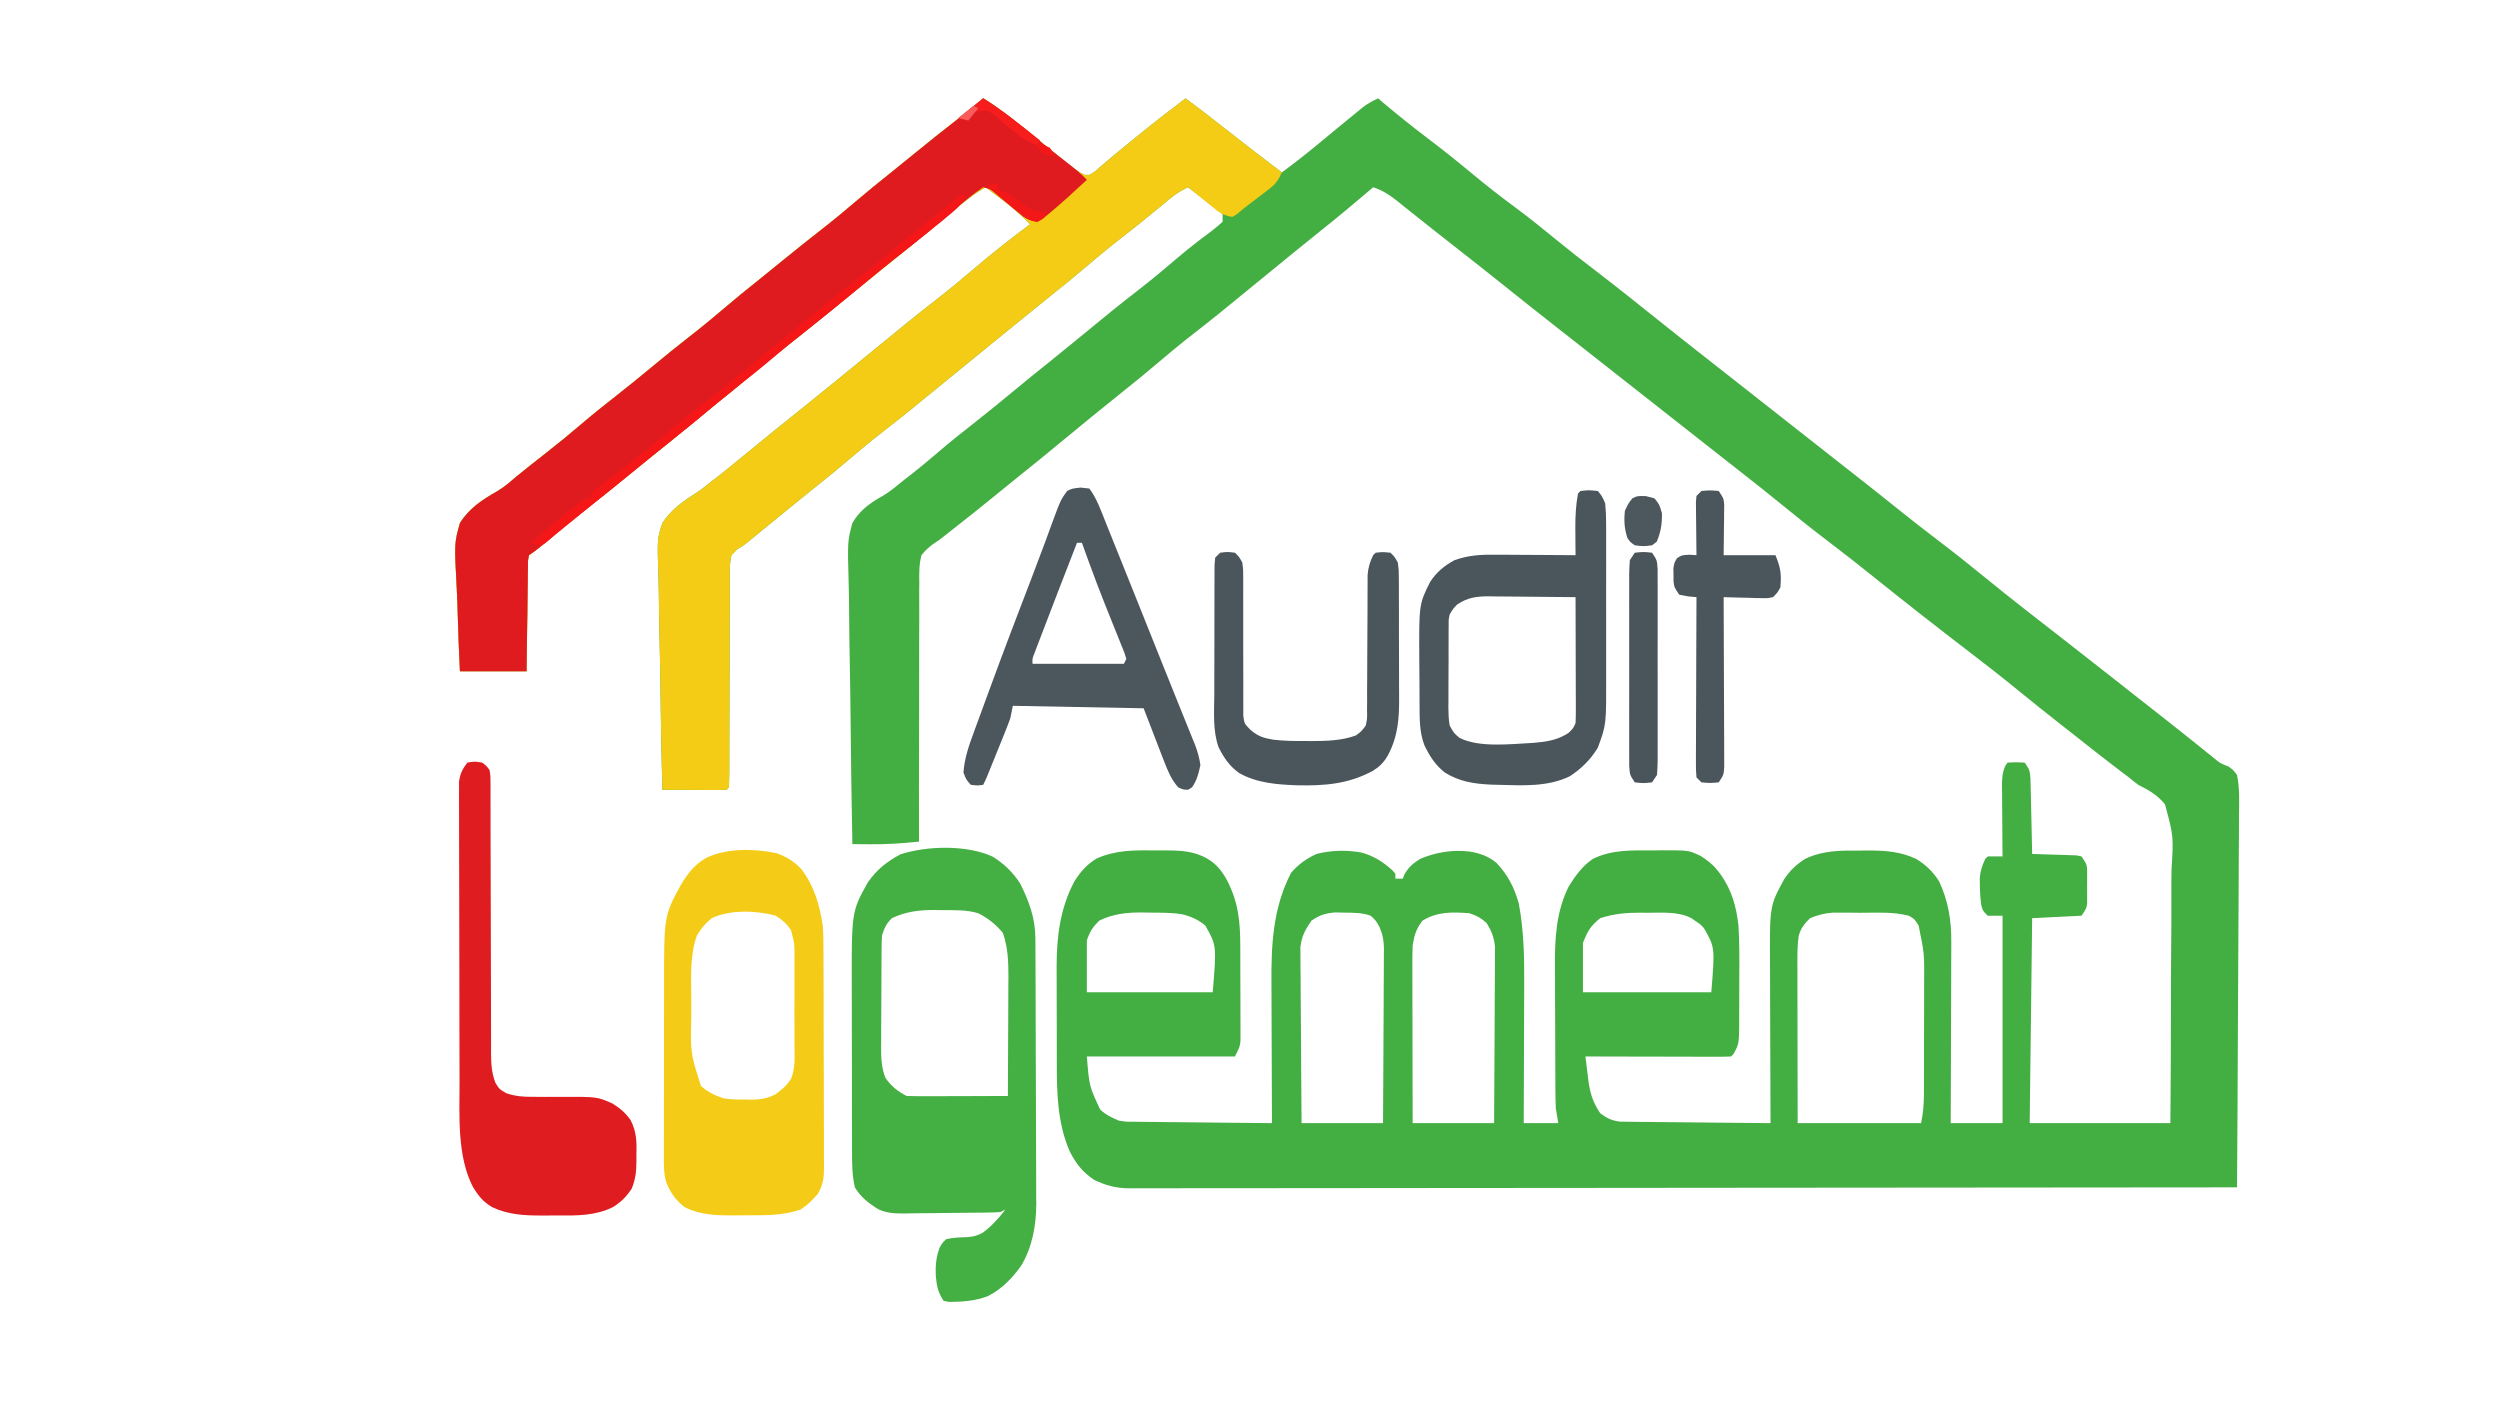 <svg xmlns="http://www.w3.org/2000/svg" xmlns:xlink="http://www.w3.org/1999/xlink" width="1920" zoomAndPan="magnify" viewBox="0 0 1440 810" height="1080" preserveAspectRatio="xMidYMid meet" version="1.2"><g id="f2e1c26ab5"><path style=" stroke:none;fill-rule:nonzero;fill:#43ae42;fill-opacity:1;" d="M 566.316 56.648 C 574.754 61.781 582.418 67.734 590.043 73.984 L 592.98 76.391 C 594.961 78.012 596.938 79.637 598.914 81.262 C 603.547 85.055 608.199 88.824 612.879 92.562 L 615.34 94.566 C 618.359 96.969 621.281 99.094 624.785 100.73 L 627.449 100.742 C 630.496 99.047 630.496 99.047 633.492 96.297 L 637.262 93.117 L 639.367 91.316 C 643.777 87.57 648.281 83.941 652.773 80.293 L 655.695 77.91 C 664.629 70.645 673.727 63.605 682.895 56.648 C 689.816 61.785 696.66 67.031 703.422 72.383 C 714.957 81.492 726.645 90.41 738.34 99.32 C 746.309 93.453 754.012 87.332 761.617 81.004 C 763.738 79.254 765.855 77.5 767.977 75.75 L 771.043 73.215 C 774.73 70.168 778.43 67.129 782.145 64.113 L 785.281 61.559 C 788.016 59.551 790.707 58.059 793.785 56.648 L 796.664 59.109 C 805.086 66.223 813.691 73.109 822.484 79.762 C 830.871 86.113 839.105 92.664 847.184 99.406 C 855.75 106.547 864.492 113.352 873.461 119.98 C 881.305 125.809 888.883 131.922 896.438 138.121 C 903.715 144.086 911.121 149.855 918.602 155.57 C 931.355 165.316 943.887 175.352 956.41 185.395 C 964.836 192.148 973.32 198.824 981.82 205.484 C 985.961 208.734 990.102 211.988 994.238 215.242 L 999.215 219.152 L 1048.973 258.266 L 1056.438 264.137 C 1060.562 267.383 1064.691 270.625 1068.824 273.863 C 1076.441 279.82 1084.016 285.828 1091.559 291.879 C 1099.984 298.664 1108.508 305.328 1117.121 311.875 C 1126.156 318.734 1135.012 325.781 1143.789 332.969 C 1158.332 344.863 1173.203 356.332 1188.035 367.863 C 1197.062 374.883 1206.059 381.941 1215.039 389.016 C 1219.984 392.91 1224.934 396.801 1229.883 400.688 C 1234.008 403.93 1238.137 407.172 1242.266 410.41 L 1247.203 414.285 C 1252.461 418.395 1257.688 422.543 1262.887 426.723 L 1265.742 429.02 C 1267.539 430.465 1269.332 431.914 1271.125 433.363 L 1273.633 435.383 L 1275.797 437.137 C 1278.773 439.59 1278.773 439.59 1283.648 441.539 C 1286.328 443.48 1286.328 443.48 1288.52 446.375 C 1290.051 453.875 1289.777 461.371 1289.652 468.988 C 1289.648 471.328 1289.648 473.672 1289.656 476.012 C 1289.66 482.363 1289.598 488.711 1289.531 495.062 C 1289.469 501.699 1289.461 508.336 1289.449 514.977 C 1289.414 527.547 1289.344 540.113 1289.238 552.68 C 1289.133 566.992 1289.062 581.301 1289.02 595.609 C 1288.918 625.043 1288.742 654.477 1288.52 683.91 C 1196.621 684.039 1104.707 684.117 1012.777 684.145 L 1009.855 684.145 C 978.559 684.164 947.266 684.195 915.973 684.234 C 882.902 684.277 849.832 684.301 816.762 684.312 C 796.949 684.316 777.137 684.336 757.324 684.371 C 743.746 684.391 730.168 684.402 716.59 684.395 C 708.75 684.391 700.91 684.395 693.07 684.418 C 685.898 684.438 678.723 684.441 671.547 684.426 C 668.949 684.422 666.352 684.43 663.758 684.441 C 660.227 684.461 656.699 684.449 653.168 684.434 L 650.113 684.469 C 642.809 684.395 636.816 682.766 630.293 679.641 C 623.586 675.168 619.914 670.473 616.215 663.324 C 609.066 646.859 608.738 629.93 608.73 612.281 L 608.715 606.328 C 608.707 602.184 608.703 598.035 608.707 593.891 C 608.707 588.625 608.684 583.359 608.66 578.094 C 608.648 573.996 608.641 569.902 608.645 565.805 C 608.641 562.934 608.625 560.066 608.609 557.195 C 608.652 539.504 610.535 523.336 618.918 507.535 C 622.41 502.086 626.145 497.777 631.75 494.449 C 642.641 489.684 652.93 489.668 664.68 489.848 C 666.586 489.84 668.492 489.828 670.398 489.816 C 679.848 489.875 687.414 489.977 695.688 494.734 C 700.934 497.984 703.621 501.465 706.617 506.738 C 713.441 519.836 714.395 531.055 714.41 545.684 L 714.426 550.582 C 714.43 553.988 714.434 557.395 714.434 560.805 C 714.438 566.023 714.461 571.242 714.492 576.461 C 714.496 579.773 714.496 583.086 714.496 586.398 L 714.527 591.133 L 714.516 595.535 L 714.523 599.398 C 714.172 602.836 714.172 602.836 711.328 608.523 L 626.027 608.523 C 627.391 625.625 627.391 625.625 633.691 639.082 C 636.977 642.18 640.371 643.707 644.508 645.508 C 648.922 646.164 648.922 646.164 653.57 646.121 L 658.914 646.207 L 664.625 646.234 C 666.586 646.258 668.551 646.285 670.516 646.312 C 675.664 646.379 680.809 646.422 685.957 646.457 C 691.215 646.5 696.477 646.566 701.734 646.633 C 712.043 646.75 722.348 646.852 732.652 646.93 L 732.633 643.184 C 732.578 631.449 732.535 619.711 732.508 607.977 C 732.492 601.945 732.469 595.914 732.438 589.883 C 732.406 584.043 732.391 578.207 732.383 572.367 C 732.379 570.16 732.367 567.949 732.352 565.738 C 732.203 543.699 733.32 522.703 743.672 502.734 C 747.836 497.871 752.445 494.602 758.242 491.891 C 766.805 489.699 775.812 489.5 784.5 491.121 C 791.531 493.172 796.559 496.418 802.008 501.277 L 803.734 503.27 L 803.734 506.113 L 808 506.113 L 808.977 503.625 C 811.477 499.34 813.754 497.449 817.953 494.734 C 827.262 490.848 836.355 489.348 846.387 490.469 C 852.457 491.484 857.199 493.102 861.992 497.051 C 868.516 503.93 872.258 511.27 874.816 520.34 C 877.707 535.824 878.047 551.082 877.938 566.781 L 877.926 573.77 C 877.914 579.824 877.891 585.875 877.855 591.93 C 877.828 598.137 877.812 604.348 877.801 610.555 C 877.77 622.68 877.719 634.805 877.66 646.93 L 897.566 646.93 L 896.145 638.395 C 896.004 635.039 895.934 631.676 895.914 628.316 L 895.895 625.375 C 895.871 622.188 895.859 619 895.855 615.809 L 895.84 612.48 C 895.82 606.656 895.809 600.836 895.801 595.012 C 895.793 589.047 895.758 583.082 895.719 577.117 C 895.691 572.488 895.684 567.859 895.684 563.23 C 895.68 561.035 895.668 558.84 895.648 556.645 C 895.52 540.668 896.324 525.125 903.605 510.559 C 907.34 504.516 911.539 498.738 917.469 494.734 C 928.348 489.359 939.797 489.781 951.676 489.848 L 957.379 489.762 C 972.738 489.766 972.738 489.766 979.633 493.047 C 983.395 495.559 986.238 497.523 988.996 501.047 L 990.934 503.441 C 997.488 512.742 1000.078 521.867 1001.348 533.141 C 1001.961 543.02 1001.902 552.918 1001.824 562.812 C 1001.789 567.398 1001.797 571.988 1001.805 576.574 C 1001.797 579.508 1001.789 582.441 1001.773 585.371 L 1001.777 589.504 C 1001.652 601.305 1001.652 601.305 998.504 607.102 L 997.082 608.523 C 994.465 608.656 991.84 608.691 989.219 608.688 L 984.133 608.688 L 978.594 608.664 L 972.957 608.656 C 968.004 608.652 963.055 608.641 958.102 608.621 C 953.051 608.609 948 608.602 942.949 608.594 C 933.035 608.578 923.117 608.555 913.203 608.523 C 913.613 611.941 914.035 615.355 914.465 618.77 L 914.809 621.68 C 915.801 629.445 917.375 634.762 921.734 641.238 C 925.645 644.176 928.281 645.434 933.152 646.074 L 938 646.121 L 943.52 646.207 L 949.438 646.234 L 955.527 646.312 C 960.855 646.379 966.18 646.422 971.508 646.457 C 976.949 646.5 982.391 646.566 987.832 646.633 C 998.496 646.75 1009.164 646.852 1019.828 646.93 L 1019.809 642.715 C 1019.75 629.551 1019.707 616.391 1019.68 603.23 C 1019.668 596.465 1019.645 589.699 1019.613 582.938 C 1019.582 576.395 1019.562 569.855 1019.559 563.32 C 1019.555 560.836 1019.543 558.352 1019.527 555.867 C 1019.324 521.805 1019.324 521.805 1027.684 506.438 C 1031.031 501.375 1034.637 497.988 1039.73 494.734 C 1050.051 489.777 1060.469 489.824 1071.719 489.934 L 1076.766 489.887 C 1086.438 489.918 1094.879 490.582 1103.707 494.734 C 1109.227 498.082 1113.562 502.223 1116.949 507.734 C 1122.184 518.789 1124.051 530.312 1123.934 542.457 L 1123.934 545.906 C 1123.934 549.625 1123.91 553.34 1123.887 557.059 L 1123.875 564.848 C 1123.863 571.648 1123.84 578.445 1123.805 585.242 C 1123.773 592.191 1123.762 599.141 1123.746 606.094 C 1123.719 619.707 1123.668 633.316 1123.609 646.93 L 1153.465 646.93 L 1153.465 527.449 L 1144.934 527.449 C 1142.09 524.605 1142.09 524.605 1141.219 521.359 C 1140.66 517.418 1140.43 513.652 1140.402 509.672 L 1140.344 505.715 C 1140.695 501.543 1141.727 498.504 1143.512 494.734 L 1144.934 493.312 C 1147.777 493.258 1150.621 493.25 1153.465 493.312 L 1153.418 488.965 C 1153.367 483.629 1153.336 478.297 1153.309 472.965 C 1153.293 470.656 1153.273 468.352 1153.25 466.043 C 1153.219 462.727 1153.195 459.406 1153.188 456.086 L 1153.141 452.969 C 1153.141 448.734 1153.297 445.359 1154.902 441.414 L 1156.305 439.262 C 1161.105 438.996 1161.105 438.996 1166.258 439.262 C 1169.102 443.531 1169.102 443.531 1169.555 448.453 C 1169.613 450.477 1169.656 452.5 1169.691 454.523 L 1169.773 457.758 C 1169.859 461.168 1169.926 464.57 1169.988 467.977 C 1170.043 470.289 1170.098 472.598 1170.156 474.91 C 1170.289 480.57 1170.414 486.23 1170.523 491.891 L 1173.086 491.953 C 1176.914 492.059 1180.734 492.195 1184.562 492.336 L 1188.598 492.434 L 1192.457 492.586 L 1196.023 492.699 L 1198.957 493.312 C 1201.801 497.582 1201.801 497.582 1202.168 500.348 L 1202.176 503.449 L 1202.188 506.848 L 1202.156 510.383 L 1202.188 513.914 L 1202.176 517.316 L 1202.168 520.418 C 1201.801 523.184 1201.801 523.184 1198.957 527.449 L 1170.523 528.871 L 1169.102 646.93 L 1250.137 646.93 C 1250.379 615.168 1250.379 615.168 1250.461 583.41 C 1250.461 570.453 1250.477 557.496 1250.609 544.539 C 1250.703 535.102 1250.734 525.664 1250.703 516.223 C 1250.684 511.23 1250.695 506.238 1250.781 501.246 C 1251.988 481.664 1251.988 481.664 1247.027 463.238 C 1242.723 458.035 1237.695 455.062 1231.656 452.066 C 1229.945 450.797 1228.277 449.48 1226.645 448.113 L 1222.59 445.043 L 1217.934 441.488 L 1215.566 439.68 C 1208.918 434.574 1202.352 429.355 1195.766 424.16 C 1193.312 422.23 1190.852 420.301 1188.391 418.379 C 1179.484 411.418 1170.656 404.363 1161.902 397.215 C 1152.961 389.91 1143.887 382.816 1134.711 375.809 C 1115.957 361.426 1097.316 346.871 1078.902 332.055 C 1070.469 325.266 1061.945 318.598 1053.324 312.051 C 1044.297 305.191 1035.441 298.148 1026.668 290.965 C 1018.184 284.023 1009.582 277.242 1000.945 270.488 C 996.809 267.254 992.68 264.004 988.551 260.758 L 983.574 256.844 L 913.914 202.086 L 906.449 196.215 C 902.32 192.969 898.191 189.727 894.059 186.488 C 884.574 179.047 875.133 171.555 865.73 164.012 C 857.305 157.258 848.82 150.582 840.32 143.922 C 837.008 141.324 833.699 138.723 830.391 136.121 L 825.445 132.238 C 821.117 128.848 816.809 125.43 812.527 121.98 L 809.824 119.82 C 808.125 118.457 806.43 117.09 804.738 115.715 C 800.332 112.199 796.305 109.621 790.941 107.852 L 787.398 110.875 C 779.094 117.945 770.75 124.938 762.207 131.715 C 757.098 135.789 752.027 139.91 746.957 144.035 L 743.957 146.473 C 738.523 150.895 733.098 155.328 727.676 159.77 C 699.75 182.641 699.75 182.641 686.895 192.66 C 679.535 198.398 672.371 204.332 665.273 210.391 C 659.75 215.105 654.129 219.68 648.441 224.199 C 635.227 234.73 622.176 245.465 609.145 256.223 C 601.852 262.246 594.531 268.227 587.129 274.113 C 582.18 278.074 577.273 282.086 572.359 286.094 C 564.164 292.789 555.883 299.383 547.523 305.875 C 546.062 307.016 544.613 308.168 543.172 309.34 C 540.727 311.25 540.727 311.25 538.152 312.902 C 535.188 314.988 533.004 316.91 530.777 319.785 C 529.324 325.152 529.434 330.363 529.516 335.898 L 529.469 340.777 C 529.434 346.09 529.461 351.398 529.496 356.711 C 529.48 360.398 529.465 364.086 529.441 367.77 C 529.398 376.477 529.402 385.18 529.426 393.887 C 529.453 403.801 529.422 413.711 529.387 423.625 C 529.316 444.012 529.305 464.395 529.355 484.777 C 519.996 485.746 510.773 486.406 501.367 486.289 L 498.293 486.27 C 495.852 486.25 493.41 486.23 490.969 486.203 C 490.5 462.391 490.156 438.574 489.941 414.758 C 489.836 403.699 489.699 392.641 489.469 381.582 C 489.27 371.938 489.141 362.293 489.098 352.645 C 489.082 347.543 489.004 342.441 488.867 337.344 C 488.16 311.703 488.16 311.703 490.969 301.293 C 494.562 294.98 499.484 291 505.609 287.25 L 508.23 285.785 C 512.805 283.086 516.805 279.66 520.914 276.312 C 522.57 275.02 524.23 273.727 525.895 272.441 C 530.711 268.668 535.371 264.738 540.02 260.758 C 546.977 254.801 554.086 249.086 561.312 243.465 C 569.238 237.277 576.984 230.883 584.73 224.477 C 591.195 219.125 597.715 213.836 604.281 208.605 C 607.82 205.777 611.328 202.91 614.832 200.039 C 642.879 177.043 642.879 177.043 656.148 166.703 C 663.363 161.078 670.387 155.273 677.32 149.305 C 681.418 145.785 685.609 142.387 689.898 139.102 L 692.691 136.957 C 694.48 135.598 696.277 134.246 698.082 132.906 C 700.207 131.289 702.223 129.535 704.219 127.766 L 704.219 123.5 C 702.379 121.461 702.379 121.461 699.867 119.656 L 697.145 117.562 L 694.27 115.406 L 691.391 113.207 C 689.039 111.41 686.684 109.629 684.316 107.852 C 680.383 109.688 677.137 111.703 673.797 114.469 L 671.055 116.727 C 670.094 117.523 669.133 118.32 668.145 119.145 C 666.098 120.828 664.047 122.512 661.996 124.191 L 658.883 126.746 C 654.527 130.289 650.098 133.742 645.664 137.188 C 638.305 142.926 631.141 148.859 624.047 154.922 C 618.52 159.621 612.91 164.219 607.219 168.719 C 602.273 172.676 597.348 176.656 592.441 180.66 L 583.547 187.898 L 574.566 195.199 C 566.352 201.863 558.152 208.543 549.969 215.242 C 522.039 238.113 522.039 238.113 509.188 248.133 C 501.828 253.871 494.664 259.805 487.566 265.863 C 482.051 270.555 476.449 275.148 470.766 279.641 C 465.656 283.715 460.59 287.836 455.52 291.961 L 452.555 294.371 C 445.602 300.027 438.66 305.703 431.734 311.391 C 428.418 314.094 428.418 314.094 424.711 316.305 L 421.309 319.785 C 420.238 324.07 420.344 328.281 420.395 332.68 L 420.355 336.629 C 420.324 340.934 420.34 345.234 420.355 349.539 C 420.34 352.523 420.32 355.512 420.297 358.496 C 420.25 366.355 420.242 374.211 420.246 382.07 C 420.238 393.164 420.18 404.262 420.125 415.355 C 420.098 421.266 420.082 427.176 420.082 433.086 L 420.066 441.141 L 420.074 444.891 C 420.066 447.754 419.984 450.621 419.887 453.488 L 418.465 454.91 C 415.727 455.031 412.98 455.062 410.242 455.047 L 405.203 455.035 L 399.895 454.996 L 394.57 454.98 C 390.215 454.961 385.859 454.938 381.504 454.91 C 381 435.203 380.633 415.492 380.398 395.781 C 380.289 386.625 380.137 377.473 379.895 368.32 C 379.668 359.477 379.527 350.633 379.48 341.789 C 379.441 338.422 379.363 335.059 379.246 331.699 C 378.543 310.305 378.543 310.305 381.504 301.293 C 386.266 293.941 392.992 289.012 400.316 284.395 C 403.594 282.316 406.574 279.922 409.582 277.469 L 412.574 275.191 C 417.398 271.48 422.074 267.594 426.773 263.73 C 439.246 253.473 451.789 243.309 464.406 233.238 C 475.93 223.996 487.363 214.645 498.789 205.285 C 526.719 182.41 526.719 182.41 539.574 172.391 C 546.926 166.66 554.078 160.734 561.168 154.684 C 571.586 145.805 582.309 137.309 593.328 129.188 C 588.098 123.715 582.578 119.07 576.539 114.52 L 573.961 112.562 C 571.891 110.988 569.816 109.418 567.738 107.852 C 562.73 110.723 558.312 113.848 553.879 117.543 L 549.773 120.941 L 547.496 122.84 C 542.617 126.898 537.719 130.93 532.82 134.969 L 529.629 137.598 C 523.242 142.859 516.82 148.07 510.348 153.223 C 505.469 157.133 500.613 161.062 495.77 165.016 L 492.832 167.402 C 487.898 171.414 482.969 175.434 478.043 179.453 C 469.059 186.785 460.043 194.066 450.898 201.195 C 443.535 206.934 436.371 212.867 429.273 218.93 C 423.797 223.605 418.223 228.129 412.578 232.605 C 407.152 236.957 401.793 241.391 396.43 245.82 C 388.957 251.992 381.465 258.125 373.879 264.156 C 368.93 268.117 364.023 272.129 359.113 276.137 C 351.859 282.055 344.547 287.895 337.164 293.648 C 329.586 299.551 322.211 305.656 314.93 311.922 C 311.617 314.77 308.371 317.355 304.734 319.785 C 304.059 322.762 304.059 322.762 304.117 326.246 L 304.035 330.301 L 304.004 334.688 L 303.93 339.172 C 303.852 343.91 303.805 348.648 303.758 353.387 C 303.707 356.594 303.66 359.805 303.609 363.012 C 303.484 370.887 303.398 378.762 303.312 386.637 L 264.926 386.637 C 264.418 375.848 263.934 365.105 263.676 354.316 C 263.559 349.293 263.371 344.273 263.105 339.258 C 261.684 312.832 261.684 312.832 264.926 301.293 C 270.117 292.918 277.758 287.844 286.199 283.078 C 290.273 280.691 293.625 277.812 297.18 274.715 C 302.891 270.035 308.688 265.477 314.508 260.934 C 321.082 255.809 327.539 250.531 333.879 245.109 C 340.84 239.152 347.953 233.438 355.184 227.809 C 361.922 222.551 368.527 217.141 375.105 211.684 C 382.488 205.562 389.926 199.527 397.496 193.641 C 404.828 187.934 411.961 182.031 419.027 175.996 C 424.551 171.301 430.156 166.703 435.844 162.207 C 440.859 158.203 445.832 154.141 450.809 150.078 C 458.059 144.16 465.375 138.32 472.758 132.566 C 480.113 126.828 487.277 120.895 494.375 114.836 C 499.898 110.137 505.504 105.543 511.191 101.047 C 516.211 97.043 521.18 92.977 526.156 88.918 C 534.406 82.191 542.719 75.551 551.117 69.008 C 556.262 64.98 561.328 60.859 566.316 56.648 M 633.137 530.293 C 629.32 534.109 627.727 536.578 626.027 541.672 L 626.027 571.543 L 698.531 571.543 C 700.758 544.535 700.758 544.535 694.27 533.141 C 690.395 529.785 685.859 527.828 680.883 526.605 C 674.578 525.613 668.293 525.707 661.926 525.672 L 657.828 525.582 C 649.027 525.535 641.129 526.371 633.137 530.293 M 755.398 530.293 C 751.699 535.711 749.879 538.965 749.027 545.5 L 749.066 551.176 L 749.062 554.332 C 749.066 557.742 749.113 561.148 749.156 564.559 C 749.168 566.938 749.176 569.312 749.184 571.691 C 749.203 577.922 749.258 584.156 749.32 590.387 C 749.391 597.875 749.418 605.367 749.449 612.859 C 749.504 624.215 749.613 635.57 749.711 646.93 L 796.629 646.93 C 796.75 627.926 796.75 627.926 796.836 608.918 C 796.859 601.164 796.891 593.41 796.949 585.656 C 796.996 579.406 797.02 573.152 797.031 566.898 C 797.039 564.516 797.055 562.133 797.078 559.75 C 797.109 556.406 797.113 553.066 797.113 549.723 L 797.156 546.75 C 797.129 541.918 796.508 538.543 794.641 534.059 C 792.531 530.242 792.531 530.242 789.52 527.449 C 784.484 525.641 779.363 525.738 774.059 525.672 L 768.914 525.562 C 763.23 526.094 760.113 527.062 755.398 530.293 M 819.375 530.293 C 815.754 534.883 814.578 538.824 813.688 544.52 C 813.57 547.918 813.516 551.324 813.523 554.727 L 813.523 557.758 C 813.523 561.043 813.535 564.328 813.547 567.613 L 813.555 574.473 C 813.559 580.477 813.57 586.477 813.59 592.48 C 813.605 599.688 813.613 606.898 813.621 614.109 C 813.637 625.047 813.664 635.988 813.688 646.93 L 860.602 646.93 C 860.727 628.176 860.727 628.176 860.809 609.426 C 860.836 601.773 860.867 594.121 860.922 586.473 C 860.969 580.301 860.992 574.133 861.008 567.965 C 861.016 565.609 861.031 563.262 861.051 560.91 C 861.082 557.609 861.086 554.312 861.086 551.012 L 861.113 545.328 C 860.559 539.828 859.191 536.418 856.336 531.719 C 852.961 528.656 850.742 527.48 846.387 526.027 C 836.566 525.281 827.902 525.031 819.375 530.293 M 921.734 528.871 C 916.039 533.453 914.566 536.125 911.781 543.098 L 911.781 571.543 L 985.707 571.543 C 987.824 545.746 987.824 545.746 981.441 534.562 C 979.207 532.184 979.207 532.184 976.645 530.562 C 975.84 529.996 975.039 529.43 974.215 528.844 C 966.504 524.895 957.434 525.766 949.012 525.762 L 944.875 525.707 C 936.66 525.691 929.57 526.32 921.734 528.871 M 1042.574 528.871 C 1039.277 532.172 1037.258 534.609 1036.035 539.133 C 1035.344 543.945 1035.297 548.57 1035.305 553.434 L 1035.305 556.508 C 1035.305 559.84 1035.316 563.172 1035.328 566.504 L 1035.332 573.457 C 1035.34 579.543 1035.352 585.629 1035.367 591.715 C 1035.383 599.027 1035.395 606.34 1035.398 613.648 C 1035.414 624.742 1035.441 635.836 1035.465 646.93 L 1106.547 646.93 C 1107.703 641.145 1108.156 636.562 1108.176 630.746 L 1108.203 625.281 L 1108.211 619.398 L 1108.223 613.312 C 1108.23 609.062 1108.234 604.812 1108.234 600.562 C 1108.234 595.148 1108.254 589.738 1108.277 584.324 C 1108.293 580.133 1108.297 575.941 1108.297 571.75 C 1108.297 569.758 1108.305 567.766 1108.312 565.77 C 1108.434 549.25 1108.434 549.25 1105.125 533.141 C 1102.812 529.398 1102.812 529.398 1099.441 527.449 C 1090.434 525.102 1081.043 525.766 1071.809 525.762 L 1066.16 525.707 L 1060.707 525.699 L 1055.742 525.684 C 1050.871 526.043 1047.082 527 1042.574 528.871 "/><path style=" stroke:none;fill-rule:nonzero;fill:#f4cc15;fill-opacity:1;" d="M 566.316 56.648 C 574.754 61.781 582.418 67.734 590.043 73.984 L 592.98 76.391 C 594.961 78.012 596.938 79.637 598.914 81.262 C 603.547 85.055 608.199 88.824 612.879 92.562 L 615.34 94.566 C 618.359 96.969 621.281 99.094 624.785 100.73 L 627.449 100.742 C 630.496 99.047 630.496 99.047 633.492 96.297 L 637.262 93.117 L 639.367 91.316 C 643.777 87.57 648.281 83.941 652.773 80.293 L 655.695 77.91 C 664.629 70.645 673.727 63.605 682.895 56.648 C 689.816 61.785 696.66 67.031 703.422 72.383 C 714.957 81.492 726.645 90.41 738.34 99.32 C 736.484 103.539 734.719 106.043 731.062 108.836 L 728.449 110.859 L 725.723 112.918 L 723.027 114.996 C 721.312 116.316 719.59 117.625 717.859 118.922 C 716.012 120.332 714.23 121.836 712.473 123.359 L 709.906 124.922 C 706.676 124.453 704.496 123.676 701.746 121.902 L 699.309 119.938 L 696.645 117.812 L 693.914 115.586 L 691.113 113.344 C 688.844 111.52 686.578 109.691 684.316 107.852 C 680.383 109.688 677.137 111.703 673.797 114.469 L 671.055 116.727 C 670.094 117.523 669.133 118.32 668.145 119.145 C 666.098 120.828 664.047 122.512 661.996 124.191 L 658.883 126.746 C 654.527 130.289 650.098 133.742 645.664 137.188 C 638.305 142.926 631.141 148.859 624.047 154.922 C 618.52 159.621 612.91 164.219 607.219 168.719 C 602.273 172.676 597.348 176.656 592.441 180.66 L 583.547 187.898 L 574.566 195.199 C 566.352 201.863 558.152 208.543 549.969 215.242 C 522.039 238.113 522.039 238.113 509.188 248.133 C 501.828 253.871 494.664 259.805 487.566 265.863 C 482.051 270.555 476.449 275.148 470.766 279.641 C 465.656 283.715 460.59 287.836 455.52 291.961 L 452.555 294.371 C 445.602 300.027 438.66 305.703 431.734 311.391 C 428.418 314.094 428.418 314.094 424.711 316.305 L 421.309 319.785 C 420.238 324.07 420.344 328.281 420.395 332.68 L 420.355 336.629 C 420.324 340.934 420.34 345.234 420.355 349.539 C 420.34 352.523 420.32 355.512 420.297 358.496 C 420.25 366.355 420.242 374.211 420.246 382.07 C 420.238 393.164 420.18 404.262 420.125 415.355 C 420.098 421.266 420.082 427.176 420.082 433.086 L 420.066 441.141 L 420.074 444.891 C 420.066 447.754 419.984 450.621 419.887 453.488 L 418.465 454.91 C 415.727 455.031 412.98 455.062 410.242 455.047 L 405.203 455.035 L 399.895 454.996 L 394.57 454.98 C 390.215 454.961 385.859 454.938 381.504 454.91 C 381 435.203 380.633 415.492 380.398 395.781 C 380.289 386.625 380.137 377.473 379.895 368.32 C 379.668 359.477 379.527 350.633 379.48 341.789 C 379.441 338.422 379.363 335.059 379.246 331.699 C 378.543 310.305 378.543 310.305 381.504 301.293 C 386.266 293.941 392.992 289.012 400.316 284.395 C 403.594 282.316 406.574 279.922 409.582 277.469 L 412.574 275.191 C 417.398 271.48 422.074 267.594 426.773 263.73 C 439.246 253.473 451.789 243.309 464.406 233.238 C 475.93 223.996 487.363 214.645 498.789 205.285 C 526.719 182.41 526.719 182.41 539.574 172.391 C 546.926 166.66 554.078 160.734 561.168 154.684 C 571.586 145.805 582.309 137.309 593.328 129.188 C 588.098 123.715 582.578 119.07 576.539 114.52 L 573.961 112.562 C 571.891 110.988 569.816 109.418 567.738 107.852 C 562.73 110.723 558.312 113.848 553.879 117.543 L 549.773 120.941 L 547.496 122.84 C 542.617 126.898 537.719 130.93 532.82 134.969 L 529.629 137.598 C 523.242 142.859 516.82 148.07 510.348 153.223 C 505.469 157.133 500.613 161.062 495.77 165.016 L 492.832 167.402 C 487.898 171.414 482.969 175.434 478.043 179.453 C 469.059 186.785 460.043 194.066 450.898 201.195 C 443.535 206.934 436.371 212.867 429.273 218.93 C 423.797 223.605 418.223 228.129 412.578 232.605 C 407.152 236.957 401.793 241.391 396.43 245.82 C 388.957 251.992 381.465 258.125 373.879 264.156 C 368.93 268.117 364.023 272.129 359.113 276.137 C 351.859 282.055 344.547 287.895 337.164 293.648 C 329.586 299.551 322.211 305.656 314.93 311.922 C 311.617 314.77 308.371 317.355 304.734 319.785 C 304.059 322.762 304.059 322.762 304.117 326.246 L 304.035 330.301 L 304.004 334.688 L 303.93 339.172 C 303.852 343.91 303.805 348.648 303.758 353.387 C 303.707 356.594 303.66 359.805 303.609 363.012 C 303.484 370.887 303.398 378.762 303.312 386.637 L 264.926 386.637 C 264.418 375.848 263.934 365.105 263.676 354.316 C 263.559 349.293 263.371 344.273 263.105 339.258 C 261.684 312.832 261.684 312.832 264.926 301.293 C 270.117 292.918 277.758 287.844 286.199 283.078 C 290.273 280.691 293.625 277.812 297.18 274.715 C 302.891 270.035 308.688 265.477 314.508 260.934 C 321.082 255.809 327.539 250.531 333.879 245.109 C 340.84 239.152 347.953 233.438 355.184 227.809 C 361.922 222.551 368.527 217.141 375.105 211.684 C 382.488 205.562 389.926 199.527 397.496 193.641 C 404.828 187.934 411.961 182.031 419.027 175.996 C 424.551 171.301 430.156 166.703 435.844 162.207 C 440.859 158.203 445.832 154.141 450.809 150.078 C 458.059 144.16 465.375 138.32 472.758 132.566 C 480.113 126.828 487.277 120.895 494.375 114.836 C 499.898 110.137 505.504 105.543 511.191 101.047 C 516.211 97.043 521.18 92.977 526.156 88.918 C 534.406 82.191 542.719 75.551 551.117 69.008 C 556.262 64.98 561.328 60.859 566.316 56.648 "/><path style=" stroke:none;fill-rule:nonzero;fill:#df1b1f;fill-opacity:1;" d="M 566.316 56.648 C 576.941 63.113 586.363 70.957 595.941 78.832 C 602.363 84.109 608.895 89.234 615.465 94.32 C 619.203 97.227 622.797 100.113 626.027 103.586 C 618.621 110.473 611.18 117.332 603.371 123.766 L 600.398 126.227 L 597.594 127.766 C 594.277 127.305 592.156 126.512 589.375 124.637 L 586.84 122.52 L 584.035 120.219 L 581.156 117.809 C 579.266 116.234 577.367 114.664 575.465 113.098 L 572.934 110.98 C 570.434 108.988 570.434 108.988 566.316 107.852 C 563.176 109.941 560.152 112.191 557.254 114.609 L 554.582 116.77 C 547.926 122.168 541.395 127.711 534.883 133.281 C 529.473 137.898 523.949 142.332 518.336 146.703 C 510.844 152.547 503.441 158.504 496.125 164.57 L 493.055 167.109 L 489.977 169.652 C 477.074 180.324 464.102 190.898 450.898 201.195 C 443.539 206.938 436.371 212.867 429.277 218.93 C 423.797 223.605 418.223 228.129 412.578 232.605 C 407.152 236.957 401.793 241.391 396.43 245.82 C 388.957 251.992 381.465 258.125 373.879 264.156 C 368.93 268.117 364.023 272.129 359.113 276.137 C 351.863 282.055 344.547 287.895 337.164 293.648 C 329.59 299.551 322.211 305.656 314.93 311.922 C 311.617 314.77 308.371 317.355 304.734 319.785 C 304.059 322.762 304.059 322.762 304.117 326.246 L 304.035 330.301 L 304.004 334.688 L 303.93 339.172 C 303.852 343.91 303.805 348.648 303.758 353.387 C 303.711 356.594 303.66 359.805 303.609 363.012 C 303.484 370.887 303.398 378.762 303.312 386.637 L 264.926 386.637 C 264.418 375.848 263.934 365.105 263.676 354.316 C 263.559 349.293 263.371 344.273 263.105 339.258 C 261.684 312.832 261.684 312.832 264.926 301.293 C 270.117 292.918 277.758 287.844 286.199 283.078 C 290.273 280.691 293.625 277.812 297.18 274.715 C 302.891 270.035 308.688 265.477 314.508 260.934 C 321.082 255.809 327.539 250.531 333.879 245.109 C 340.84 239.152 347.953 233.438 355.184 227.809 C 361.922 222.551 368.527 217.141 375.105 211.684 C 382.488 205.562 389.926 199.527 397.496 193.641 C 404.828 187.934 411.961 182.031 419.027 175.996 C 424.551 171.301 430.156 166.703 435.844 162.207 C 440.859 158.203 445.832 154.141 450.809 150.078 C 458.059 144.16 465.375 138.32 472.758 132.566 C 480.113 126.828 487.277 120.895 494.375 114.836 C 499.898 110.137 505.504 105.543 511.191 101.047 C 516.211 97.043 521.18 92.977 526.156 88.918 C 534.406 82.191 542.719 75.551 551.117 69.008 C 556.262 64.98 561.328 60.859 566.316 56.648 "/><path style=" stroke:none;fill-rule:nonzero;fill:#44af43;fill-opacity:1;" d="M 571.738 493.402 C 578.328 497.488 583.445 502.438 587.645 508.961 C 592.777 519.234 596.328 528.906 596.383 540.457 L 596.414 544.832 L 596.426 549.582 L 596.453 554.625 C 596.48 560.129 596.496 565.637 596.512 571.145 L 596.531 576.855 C 596.559 585.809 596.578 594.762 596.59 603.715 C 596.602 614.004 596.641 624.297 596.699 634.59 C 596.738 642.57 596.762 650.551 596.766 658.531 C 596.77 663.285 596.785 668.039 596.816 672.793 C 596.852 678.113 596.852 683.434 596.84 688.75 L 596.898 693.434 C 596.812 705.73 594.699 717.922 588.434 728.68 C 583.359 735.945 577.047 742.535 569.078 746.543 C 561.719 749.367 554.652 749.84 546.82 749.906 L 543.57 749.34 C 540.254 744.355 539.598 740.938 539.023 735.055 C 538.738 729.293 539.164 724.195 541.172 718.758 C 542.727 715.938 542.727 715.938 544.992 713.781 C 548.965 712.848 552.648 712.711 556.723 712.613 C 560.527 712.363 562.734 711.84 566.051 710.047 C 571.281 706.148 575.164 701.867 579.113 696.711 L 576.27 698.133 C 574.184 698.297 572.086 698.375 569.992 698.406 L 566.051 698.477 C 560.078 698.539 554.105 698.598 548.133 698.633 C 544.988 698.656 541.844 698.695 538.703 698.746 C 534.16 698.824 529.621 698.855 525.078 698.879 L 520.855 698.977 C 515.473 698.961 511.035 698.84 506.074 696.621 C 500.418 693.168 495.895 689.656 492.391 683.91 C 490.797 676.852 490.762 669.949 490.766 662.754 L 490.75 658.996 C 490.738 654.902 490.73 650.809 490.73 646.719 L 490.719 638.117 C 490.711 632.102 490.707 626.086 490.707 620.074 C 490.707 612.426 490.688 604.777 490.664 597.133 C 490.648 591.203 490.645 585.273 490.645 579.344 C 490.645 576.527 490.641 573.711 490.625 570.898 C 490.465 525.117 490.465 525.117 499.828 508.336 C 504.941 500.93 510.816 496.289 518.691 492.07 C 534.109 487.113 556.836 486.578 571.738 493.402 M 513.719 528.871 C 510.359 532.23 509.539 534.301 508.031 538.828 C 507.891 541.293 507.812 543.758 507.801 546.227 L 507.758 550.805 L 507.742 555.746 L 507.719 560.836 C 507.703 564.391 507.695 567.945 507.688 571.496 C 507.676 576.93 507.629 582.359 507.586 587.793 C 507.578 591.246 507.57 594.699 507.562 598.152 L 507.512 603.066 C 507.527 609.598 507.656 614.637 509.965 620.789 C 513.254 625.559 517.082 628.699 522.246 631.281 C 526.602 631.406 530.922 631.445 535.273 631.422 L 539.184 631.414 C 543.312 631.406 547.441 631.391 551.57 631.371 C 554.363 631.363 557.16 631.355 559.953 631.352 C 566.812 631.336 573.676 631.312 580.535 631.281 C 580.602 620.723 580.652 610.164 580.684 599.602 C 580.695 594.699 580.719 589.793 580.75 584.891 C 580.785 579.242 580.801 573.59 580.812 567.941 L 580.859 562.652 C 580.859 553.742 580.566 545.879 577.691 537.406 C 573.578 532.398 569.23 528.98 563.477 526.027 C 556.637 523.934 549.684 524.285 542.594 524.25 L 538.477 524.16 C 529.617 524.113 521.793 525.016 513.719 528.871 "/><path style=" stroke:none;fill-rule:nonzero;fill:#f4cc17;fill-opacity:1;" d="M 447.176 491.391 C 453.035 493.488 457.375 496.16 461.648 500.691 C 468.984 510.434 472.145 521.211 473.91 533.141 C 474.285 538.207 474.328 543.246 474.324 548.328 L 474.352 552.707 C 474.379 557.438 474.387 562.168 474.387 566.898 L 474.418 576.82 C 474.434 583.73 474.441 590.641 474.438 597.551 C 474.438 606.402 474.477 615.254 474.523 624.105 C 474.555 630.926 474.562 637.746 474.559 644.57 C 474.566 647.832 474.578 651.098 474.598 654.363 C 474.629 658.918 474.617 663.477 474.602 668.035 L 474.648 672.105 C 474.59 678.359 474.258 681.844 471.23 687.457 C 468.051 691.23 465.254 694.016 461.117 696.711 C 451.477 699.977 442.324 700.035 432.289 700.004 C 429.324 700 426.359 700.035 423.398 700.07 C 413.207 700.117 403.559 700.004 394.297 695.289 C 389.117 691.23 386.301 687.207 383.805 681.133 C 382.168 675.719 382.348 670.309 382.395 664.695 L 382.379 660.695 C 382.367 656.352 382.387 652.012 382.41 647.668 C 382.41 644.629 382.406 641.59 382.406 638.551 C 382.406 632.188 382.418 625.824 382.445 619.461 C 382.477 611.34 382.48 603.223 382.469 595.105 C 382.465 588.828 382.477 582.551 382.488 576.277 C 382.492 573.285 382.496 570.293 382.492 567.301 C 382.488 527.586 382.488 527.586 392.066 509.859 C 395.992 503.27 399.801 498.309 406.473 494.293 C 418.484 488.391 434.184 488.754 447.176 491.391 M 409.938 528.871 C 406.281 531.793 403.836 534.844 401.406 538.828 C 397.242 550.461 398.129 563.578 398.191 575.75 C 398.207 579.262 398.191 582.777 398.176 586.293 C 397.695 606.629 397.695 606.629 403.805 625.594 C 407.852 629.094 411.98 631.121 417.043 632.703 C 421.094 633.305 425.043 633.367 429.129 633.328 L 432.234 633.414 C 437.59 633.41 441.793 632.82 446.586 630.355 C 450.395 627.578 453.184 625.34 455.695 621.371 C 458.32 614.809 457.652 607.484 457.605 600.523 L 457.621 595.266 C 457.625 591.602 457.617 587.938 457.59 584.273 C 457.57 578.676 457.582 573.074 457.629 567.477 C 457.625 563.914 457.617 560.348 457.605 556.785 L 457.641 551.723 C 457.66 543.652 457.66 543.652 455.684 535.922 C 453.246 532.066 450.699 529.984 446.898 527.449 C 435.777 524.426 420.477 523.82 409.938 528.871 "/><path style=" stroke:none;fill-rule:nonzero;fill:#df1d21;fill-opacity:1;" d="M 269.191 439.262 C 273.457 438.551 273.457 438.551 277.723 439.262 C 280.086 441 280.086 441 281.988 443.531 C 282.52 446.762 282.52 446.762 282.527 450.629 L 282.559 455.07 L 282.535 459.938 L 282.559 465.07 C 282.57 469.719 282.574 474.363 282.566 479.008 C 282.562 483.875 282.59 488.738 282.609 493.605 C 282.664 505.984 282.684 518.359 282.699 530.738 C 282.715 544.086 282.734 557.438 282.797 570.785 C 282.82 575.625 282.832 580.469 282.824 585.309 C 282.816 590.715 282.836 596.117 282.859 601.52 L 282.836 606.363 C 282.887 612.75 283.086 617.617 285.336 623.645 C 287.551 627.27 287.551 627.27 291.523 629.652 C 296.848 631.504 301.547 631.836 307.109 631.762 C 309.223 631.777 311.332 631.797 313.441 631.816 C 316.723 631.824 320.004 631.816 323.285 631.793 C 343.957 631.715 343.957 631.715 352.738 635.605 C 357.059 638.215 360.184 640.965 363.156 645.051 C 366.73 651.762 366.824 658.133 366.574 665.598 L 366.586 669.336 C 366.5 675.051 366.047 679.188 363.922 684.547 C 360.961 689.176 357.695 692.418 353.07 695.289 C 342.93 700.316 332.258 700.215 321.184 700.113 C 318.246 700.09 315.309 700.113 312.367 700.141 C 302.117 700.156 292.797 699.738 283.41 695.289 C 278.309 692.273 275.535 688.789 272.48 683.82 C 263.133 665.848 264.715 642.367 264.699 622.656 L 264.676 616.883 C 264.66 611.715 264.648 606.551 264.641 601.383 L 264.625 591.684 C 264.605 581.547 264.594 571.41 264.586 561.27 C 264.582 549.602 264.559 537.93 264.516 526.262 C 264.484 517.207 264.469 508.152 264.469 499.098 C 264.469 493.703 264.457 488.309 264.434 482.914 C 264.41 477.852 264.406 472.789 264.418 467.727 C 264.418 464.988 264.402 462.25 264.383 459.512 C 264.387 457.875 264.395 456.242 264.406 454.559 L 264.398 450.266 C 265.027 445.641 266.363 442.953 269.191 439.262 "/><path style=" stroke:none;fill-rule:nonzero;fill:#4b565c;fill-opacity:1;" d="M 910.359 282.805 C 915.156 282.27 915.156 282.27 920.312 282.805 C 922.73 285.648 922.73 285.648 924.578 289.914 C 924.98 293.988 925.16 297.742 925.129 301.812 L 925.152 305.391 C 925.168 309.285 925.156 313.184 925.141 317.078 C 925.145 319.801 925.148 322.523 925.156 325.25 C 925.16 330.961 925.152 336.672 925.133 342.383 C 925.109 349.664 925.121 356.945 925.145 364.223 C 925.164 369.852 925.156 375.484 925.145 381.113 C 925.141 383.793 925.145 386.473 925.156 389.156 C 925.238 417.484 925.238 417.484 920.312 430.73 C 916.25 437.449 910.898 442.727 904.336 447.047 C 891.742 453.293 877.152 452.438 863.445 452.066 L 858.703 451.941 C 848.852 451.457 840.641 450.211 832.168 444.953 C 826.605 440.5 823.598 435.684 820.508 429.395 C 817.508 421.637 817.703 413.812 817.664 405.613 L 817.641 401.57 C 817.625 398.742 817.617 395.918 817.609 393.094 C 817.598 388.824 817.555 384.559 817.508 380.289 C 817.328 348.066 817.328 348.066 823.766 335.172 C 827.469 329.477 831.934 325.828 837.855 322.629 C 845.992 319.738 853.25 319.406 861.84 319.508 L 865.812 319.52 C 869.969 319.535 874.129 319.57 878.281 319.605 C 881.113 319.621 883.945 319.637 886.777 319.645 C 893.691 319.68 900.602 319.727 907.516 319.785 L 907.465 314.535 L 907.426 307.605 L 907.391 304.16 C 907.363 297.359 907.68 290.918 908.938 284.227 Z M 839.277 348.23 C 836.855 350.793 836.855 350.793 835.012 353.922 C 834.367 357.016 834.367 357.016 834.438 360.332 L 834.383 364.141 L 834.395 368.23 L 834.375 372.457 C 834.363 375.406 834.367 378.355 834.379 381.305 C 834.391 385.816 834.348 390.32 834.305 394.828 C 834.301 397.695 834.301 400.562 834.305 403.434 L 834.258 407.508 C 834.297 411.074 834.41 414.414 835.012 417.93 C 837.457 422.297 837.457 422.297 840.699 425.039 C 852.477 430.855 870.543 428.492 883.348 427.883 C 891.012 427.211 896.906 426.371 903.43 422.195 C 906.168 419.547 906.168 419.547 907.516 416.504 C 907.645 414.18 907.684 411.852 907.68 409.523 L 907.68 405.125 L 907.656 400.359 L 907.648 395.492 C 907.641 390.348 907.621 385.203 907.605 380.059 C 907.598 376.574 907.59 373.094 907.586 369.613 C 907.57 361.062 907.547 352.516 907.516 343.965 C 899.168 343.859 890.82 343.781 882.473 343.73 C 879.637 343.711 876.797 343.68 873.961 343.645 C 869.875 343.59 865.789 343.566 861.699 343.547 C 860.441 343.527 859.176 343.504 857.875 343.48 C 850.617 343.48 845.492 344.055 839.277 348.23 "/><path style=" stroke:none;fill-rule:nonzero;fill:#4c575d;fill-opacity:1;" d="M 622.387 280.848 L 627.449 281.383 C 631.793 287.137 634.164 294.102 636.82 300.754 L 638.285 304.391 C 639.859 308.305 641.434 312.223 643 316.141 L 646.285 324.305 C 649 331.055 651.707 337.805 654.41 344.555 L 658.406 354.531 C 661.906 363.25 665.391 371.969 668.867 380.695 C 671.398 387.051 673.945 393.398 676.512 399.738 C 678.109 403.691 679.703 407.648 681.297 411.602 C 682.055 413.484 682.82 415.367 683.582 417.246 C 684.637 419.848 685.688 422.445 686.73 425.047 L 688.547 429.527 C 689.902 433.297 690.902 436.719 691.426 440.688 C 690.422 445.539 689.441 449.387 686.625 453.488 L 684.316 454.91 C 681.473 454.82 681.473 454.82 678.629 453.488 C 674.645 448.965 672.688 444.121 670.527 438.531 L 668.637 433.672 L 666.277 427.527 L 658.727 407.973 L 583.379 406.551 L 581.957 413.66 C 580.945 416.473 579.879 419.266 578.758 422.035 L 576.848 426.789 L 574.848 431.707 L 572.848 436.676 C 568 448.699 568 448.699 566.316 452.066 C 563.031 452.508 563.031 452.508 559.211 452.066 C 556.543 449.133 556.543 449.133 554.945 444.953 C 555.559 436.77 558.008 429.652 560.832 422.035 L 562.203 418.266 C 563.684 414.207 565.18 410.156 566.672 406.105 L 569.777 397.637 C 577.82 375.711 586.105 353.879 594.512 332.094 C 596.863 325.992 599.16 319.867 601.434 313.734 L 603.211 308.926 C 604.281 306.023 605.348 303.121 606.406 300.211 C 610.91 288.02 610.91 288.02 614.656 282.805 C 617.5 281.383 617.5 281.383 622.387 280.848 M 620.34 312.672 C 609.066 341.668 609.066 341.668 597.949 370.723 L 596.016 375.82 C 594.598 379.32 594.598 379.32 594.75 382.367 L 647.352 382.367 L 648.773 379.523 C 647.648 375.777 647.648 375.777 645.844 371.484 C 645.184 369.832 644.52 368.18 643.844 366.48 L 642.766 363.828 C 640.93 359.312 639.133 354.785 637.328 350.262 L 636.238 347.531 C 633.102 339.633 630.082 331.688 627.184 323.695 L 625.93 320.262 C 625.012 317.734 624.098 315.203 623.184 312.672 Z M 620.34 312.672 "/><path style=" stroke:none;fill-rule:nonzero;fill:#4b565c;fill-opacity:1;" d="M 702.797 318.363 C 706.973 317.828 706.973 317.828 711.328 318.363 C 713.703 320.676 713.703 320.676 715.594 324.051 C 716.113 328.199 716.113 328.199 716.094 333.074 L 716.109 338.609 L 716.09 341.559 C 716.07 344.613 716.078 347.668 716.098 350.723 C 716.141 359.41 716.133 368.094 716.105 376.781 C 716.09 382.102 716.109 387.418 716.148 392.738 C 716.156 394.762 716.148 396.781 716.129 398.805 C 716.102 401.637 716.121 404.469 716.145 407.301 L 716.133 412.18 C 716.715 416.809 716.715 416.809 720.438 420.555 C 724.91 424.273 727.816 425.07 733.391 426.055 C 739.523 426.766 745.586 426.871 751.758 426.816 L 755.535 426.852 C 764.031 426.824 772.949 426.602 780.988 423.617 C 784.141 421.309 784.141 421.309 786.676 417.93 C 787.531 413.742 787.531 413.742 787.406 409.039 L 787.465 403.586 L 787.441 397.707 C 787.457 395.695 787.473 393.68 787.492 391.664 C 787.539 386.359 787.555 381.055 787.559 375.754 C 787.57 367.27 787.621 358.789 787.691 350.309 C 787.707 347.352 787.711 344.395 787.703 341.438 L 787.734 335.969 L 787.738 331.168 C 788.105 326.809 789.047 323.707 790.941 319.785 L 792.363 318.363 C 796.449 317.918 796.449 317.918 800.891 318.363 C 803.266 320.652 803.266 320.652 805.156 324.051 C 805.707 328.312 805.707 328.312 805.73 333.352 L 805.762 336.145 C 805.789 339.184 805.781 342.223 805.773 345.266 L 805.797 351.645 C 805.809 356.102 805.809 360.562 805.793 365.023 C 805.777 370.707 805.805 376.383 805.844 382.066 C 805.871 386.461 805.871 390.855 805.863 395.254 C 805.863 397.348 805.871 399.438 805.891 401.531 C 805.977 413.688 805.281 424.07 799.469 434.996 C 797.039 439.211 794.859 441.43 790.762 444.008 C 776.688 451.621 763.008 452.668 747.246 452.332 C 735.703 451.918 723.875 451.07 713.668 445.219 C 708.125 441.219 704.984 436.5 701.926 430.48 C 698.473 420.871 699.371 410.277 699.438 400.203 L 699.438 393.387 C 699.438 388.645 699.449 383.902 699.477 379.16 C 699.508 373.078 699.508 366.992 699.5 360.91 C 699.496 356.227 699.504 351.543 699.52 346.859 C 699.523 344.613 699.527 342.371 699.523 340.125 C 699.527 337 699.539 333.875 699.562 330.75 L 699.582 325.359 L 699.953 321.207 Z M 980.02 282.805 C 984.996 282.359 984.996 282.359 989.973 282.805 C 992.816 287.07 992.816 287.07 993.137 290.559 C 993.125 291.906 993.109 293.254 993.094 294.645 L 993.066 299.074 L 992.992 303.695 L 992.957 308.363 C 992.922 312.172 992.871 315.977 992.816 319.785 L 1022.672 319.785 C 1025.703 327.375 1026.141 330.391 1025.516 338.277 C 1023.77 341.438 1023.77 341.438 1021.25 343.965 C 1018.152 344.609 1018.152 344.609 1014.613 344.52 L 1010.766 344.465 L 1006.766 344.32 L 1002.715 344.242 C 999.414 344.176 996.113 344.082 992.816 343.965 L 992.836 347.824 C 992.891 359.816 992.934 371.809 992.961 383.801 C 992.977 389.965 993 396.133 993.031 402.301 C 993.062 408.246 993.078 414.195 993.086 420.145 C 993.09 422.414 993.098 424.688 993.117 426.957 C 993.137 430.137 993.141 433.312 993.137 436.488 L 993.156 441.973 C 992.816 446.375 992.816 446.375 989.973 450.641 C 984.996 451.086 984.996 451.086 980.02 450.641 L 977.176 447.797 C 976.836 443.512 976.836 443.512 976.855 437.941 L 976.855 434.871 C 976.855 431.516 976.879 428.16 976.898 424.805 L 976.91 417.832 C 976.922 411.711 976.953 405.59 976.984 399.469 C 977.012 393.227 977.027 386.98 977.039 380.734 C 977.066 368.477 977.117 356.223 977.176 343.965 L 972.379 343.52 L 967.227 342.543 C 964.383 338.277 964.383 338.277 963.957 334.898 L 963.938 331.164 L 963.867 327.43 C 964.383 324.051 964.383 324.051 966.012 321.473 C 968.648 319.785 968.648 319.785 973.18 319.52 L 977.176 319.785 C 977.164 318.766 977.148 317.746 977.133 316.695 C 977.074 312.094 977.035 307.492 977 302.895 L 976.93 298.031 L 976.898 293.395 L 976.855 289.105 L 977.176 285.648 Z M 980.02 282.805 "/><path style=" stroke:none;fill-rule:nonzero;fill:#4a555b;fill-opacity:1;" d="M 941.637 318.363 C 946.613 317.828 946.613 317.828 951.586 318.363 C 954.43 322.629 954.43 322.629 954.793 327.812 C 954.809 330.012 954.812 332.207 954.801 334.406 L 954.812 338.043 C 954.828 342.02 954.816 345.992 954.809 349.965 L 954.816 358.238 C 954.82 364.02 954.816 369.805 954.801 375.586 C 954.785 383.008 954.797 390.422 954.812 397.844 C 954.82 403.539 954.82 409.234 954.812 414.93 C 954.809 417.668 954.812 420.402 954.82 423.137 C 954.828 426.957 954.816 430.777 954.801 434.598 L 954.816 438.039 C 954.793 440.82 954.625 443.602 954.43 446.375 L 951.586 450.641 C 946.613 451.176 946.613 451.176 941.637 450.641 C 938.793 446.375 938.793 446.375 938.43 441.191 C 938.414 438.996 938.414 436.797 938.426 434.598 L 938.41 430.961 C 938.395 426.988 938.406 423.012 938.414 419.039 L 938.406 410.766 C 938.402 404.984 938.406 399.199 938.422 393.418 C 938.438 386 938.43 378.582 938.41 371.16 C 938.402 365.465 938.402 359.77 938.41 354.074 C 938.414 351.34 938.41 348.602 938.406 345.867 C 938.398 342.047 938.41 338.227 938.426 334.406 L 938.406 330.965 C 938.43 328.184 938.598 325.406 938.793 322.629 Z M 941.637 318.363 "/><path style=" stroke:none;fill-rule:nonzero;fill:#f51717;fill-opacity:1;" d="M 553.523 112.121 L 556.367 112.121 C 554.16 117.922 550.023 121.191 545.348 125.012 L 542.859 127.082 C 536.328 132.48 529.672 137.719 522.988 142.926 C 512.133 151.398 501.574 160.234 490.969 169.016 C 482.594 175.949 474.125 182.766 465.559 189.461 C 458.188 195.215 451.008 201.152 443.906 207.242 C 437.57 212.641 431.051 217.777 424.48 222.887 C 418.816 227.324 413.258 231.887 407.805 236.578 C 400.848 242.535 393.734 248.246 386.508 253.867 C 378.578 260.059 370.828 266.457 363.074 272.871 C 356.793 278.074 350.461 283.215 344.078 288.293 C 337.816 293.305 331.605 298.383 325.391 303.457 C 323.559 304.953 321.723 306.441 319.879 307.922 C 318.012 309.445 316.172 311.008 314.363 312.602 L 311.84 314.094 C 308.645 313.652 308.645 313.652 306.156 312.672 C 313.43 305.945 320.984 299.547 328.812 293.473 L 331.258 291.551 C 333.273 290 335.348 288.531 337.43 287.07 L 340.273 287.07 L 340.273 284.227 C 342.832 282.062 345.398 280.074 348.094 278.094 C 355.617 272.434 363.02 266.625 370.309 260.668 L 373.246 258.273 C 377.41 254.867 381.57 251.457 385.723 248.039 C 392.598 242.383 399.543 236.812 406.559 231.332 C 416.215 223.785 425.668 216.004 435.109 208.191 C 443.734 201.059 452.434 194.012 461.125 186.961 C 464 184.625 466.871 182.285 469.742 179.945 C 478.738 172.602 487.766 165.309 496.922 158.168 C 504.141 152.539 511.16 146.719 518.113 140.762 C 524.637 135.199 531.336 129.883 538.105 124.625 L 540.457 122.797 L 542.73 121.035 C 545.094 119.152 547.375 117.191 549.664 115.219 Z M 553.523 112.121 "/><path style=" stroke:none;fill-rule:nonzero;fill:#4d585e;fill-opacity:1;" d="M 947.945 285.738 L 953.008 287.07 C 955.852 290.625 955.852 290.625 957.273 295.605 C 957.418 301.523 956.633 306.625 954.254 312.051 L 951.586 314.094 C 946.613 314.719 946.613 314.719 941.637 314.094 C 938.969 312.23 938.969 312.23 937.371 309.828 C 935.613 304.555 935.328 299.668 935.949 294.184 C 937.902 290.004 937.902 290.004 940.215 287.07 C 943.059 285.648 943.059 285.648 947.945 285.738 "/><path style=" stroke:none;fill-rule:nonzero;fill:#f61d1c;fill-opacity:1;" d="M 566.316 56.648 C 577.812 63.984 588.379 72.32 599.016 80.828 L 597.594 83.672 C 591.953 81.715 587.965 79.117 583.379 75.316 L 579.824 72.395 C 577.387 70.371 574.984 68.312 572.609 66.215 L 569.16 63.758 C 563.848 63.957 563.848 63.957 559.211 65.184 L 557.789 69.449 L 552.102 68.027 Z M 566.316 56.648 "/><path style=" stroke:none;fill-rule:nonzero;fill:#f41717;fill-opacity:1;" d="M 570.582 105.008 L 574.848 106.43 L 574.848 109.273 L 577.691 110.164 C 581.617 111.965 584.219 113.805 587.555 116.477 C 591.438 119.508 593.395 120.672 598.305 121.898 L 601.859 122.078 L 601.859 124.922 L 597.594 127.766 C 594.078 127.422 592.098 126.473 589.176 124.484 L 586.375 122.16 L 583.324 119.645 L 580.18 117.012 L 576.969 114.355 C 574.359 112.195 571.758 110.027 569.16 107.852 Z M 570.582 105.008 "/><path style=" stroke:none;fill-rule:nonzero;fill:#f31717;fill-opacity:1;" d="M 597.594 82.25 C 600.973 83.406 600.973 83.406 604.703 85.094 L 607.547 89.363 L 601.859 89.363 C 599.371 87.406 599.371 87.406 597.594 85.094 Z M 597.594 82.25 "/><path style=" stroke:none;fill-rule:nonzero;fill:#f85b5a;fill-opacity:1;" d="M 560.633 60.914 L 563.477 62.336 L 557.789 69.449 L 552.102 68.027 Z M 560.633 60.914 "/></g></svg>